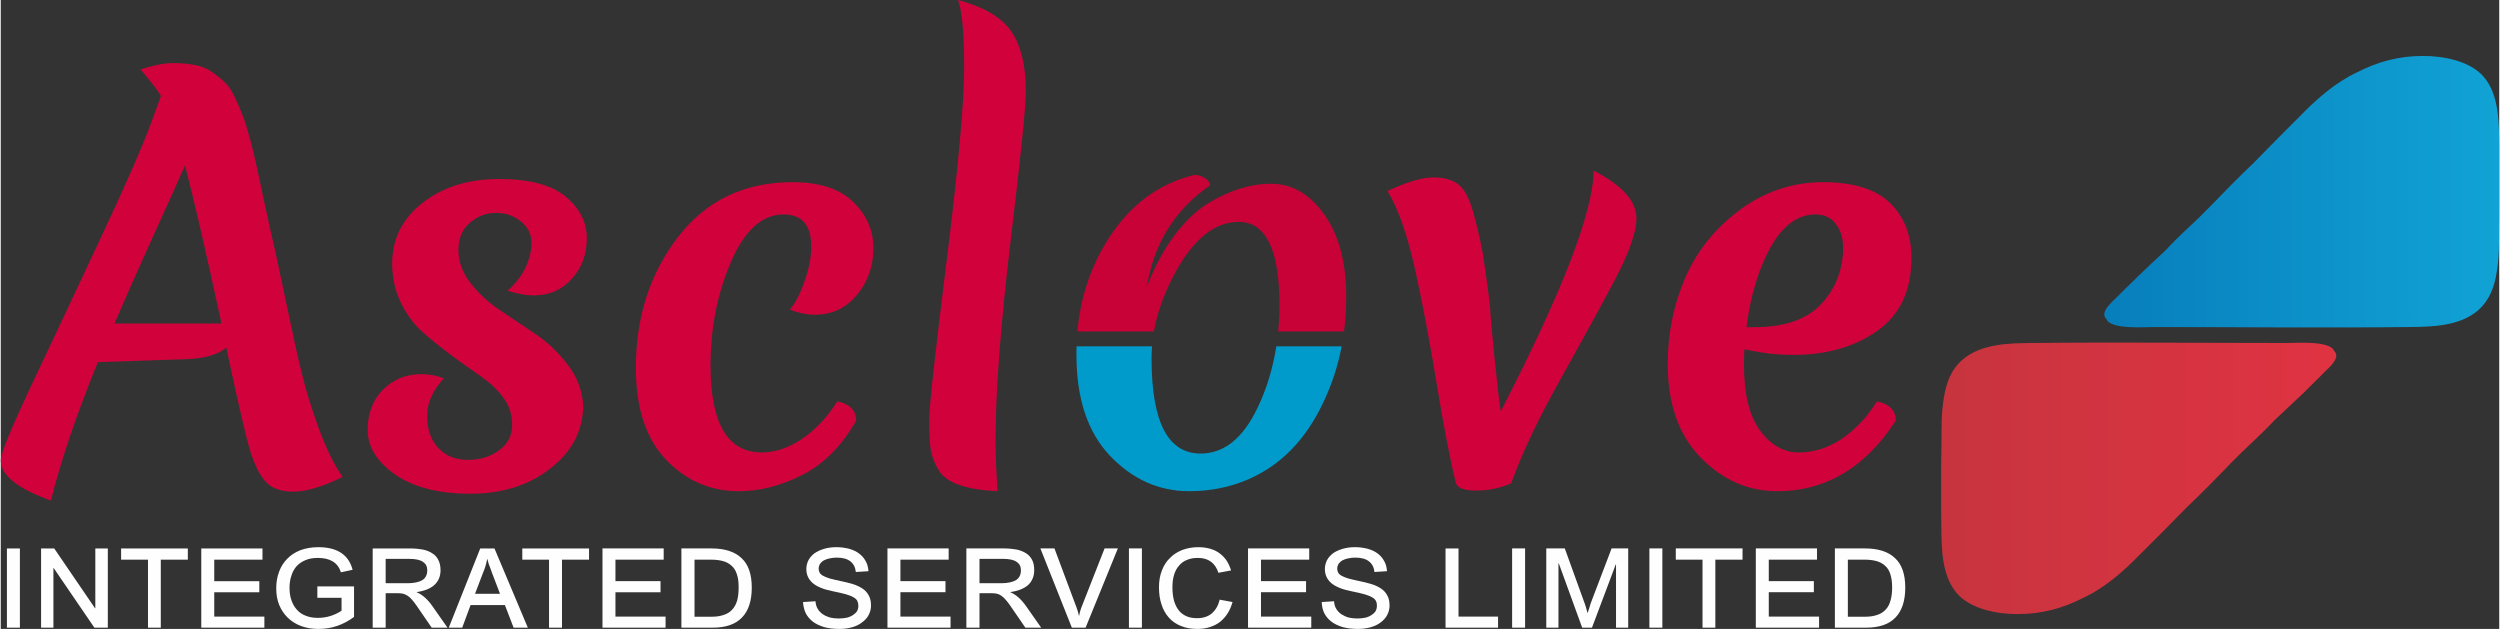 <?xml version="1.0" encoding="UTF-8"?>
<!DOCTYPE svg PUBLIC "-//W3C//DTD SVG 1.1//EN" "http://www.w3.org/Graphics/SVG/1.1/DTD/svg11.dtd">
<!-- Creator: CorelDRAW 2017 -->
<svg xmlns="http://www.w3.org/2000/svg" xml:space="preserve" width="159px" height="40px" version="1.1" style="shape-rendering:geometricPrecision; text-rendering:geometricPrecision; image-rendering:optimizeQuality; fill-rule:evenodd; clip-rule:evenodd"
viewBox="0 0 157.99 39.77"
 xmlns:xlink="http://www.w3.org/1999/xlink">
 <rect x="0" y="0" width="157.99" height="39.77" fill="#333333" stroke="none"/>
 <defs>
  <style type="text/css">
   <![CDATA[
    .fil3 {fill:#009BCB}
    .fil2 {fill:#C80237}
    .fil1 {fill:#D1023B}
    .fil0 {fill:#FEFEFE;fill-rule:nonzero}
    .fil4 {fill:url(#id0)}
    .fil5 {fill:url(#id1)}
   ]]>
  </style>
  <linearGradient id="id0" gradientUnits="userSpaceOnUse" x1="122.7" y1="30.25" x2="147.68" y2="30.25">
   <stop offset="0" style="stop-opacity:1; stop-color:#C7343E"/>
   <stop offset="1" style="stop-opacity:1; stop-color:#E03342"/>
  </linearGradient>
  <linearGradient id="id1" gradientUnits="userSpaceOnUse" x1="133.01" y1="12.12" x2="157.99" y2="12.12">
   <stop offset="0" style="stop-opacity:1; stop-color:#077EBC"/>
   <stop offset="1" style="stop-opacity:1; stop-color:#11A3D5"/>
  </linearGradient>
 </defs>
 <g id="Layer_x0020_1">
  <g id="_1320558264800">
   <g>
    <path class="fil0" d="M1.21 39.69l-0.82 0 0 -5.01 0.82 0 0 5.01zm5.56 0l-0.85 0 -2.58 -3.78 -0.01 0 0 3.78 -0.78 0 0 -5.01 0.83 0 2.58 3.78 0.02 0 0 -3.78 0.79 0 0 5.01zm5.06 -4.3l-1.71 0 0 4.3 -0.81 0 0 -4.3 -1.7 0 0 -0.71 4.22 0 0 0.71zm4.84 4.3l-3.99 0 0 -5.01 3.87 0 0 0.71 -3.05 0 0 1.36 2.85 0 0 0.7 -2.85 0 0 1.54 3.17 0 0 0.7zm5.67 -0.68c-0.68,0.51 -1.43,0.76 -2.25,0.76 -0.4,0 -0.76,-0.06 -1.09,-0.18 -0.33,-0.12 -0.61,-0.3 -0.84,-0.52 -0.24,-0.23 -0.42,-0.5 -0.55,-0.81 -0.13,-0.32 -0.19,-0.67 -0.19,-1.06 0,-0.38 0.06,-0.73 0.18,-1.05 0.12,-0.32 0.29,-0.59 0.52,-0.82 0.22,-0.23 0.5,-0.41 0.83,-0.54 0.33,-0.12 0.71,-0.19 1.13,-0.19 1.2,0 1.92,0.48 2.17,1.43l-0.74 0.16c-0.19,-0.61 -0.68,-0.91 -1.45,-0.91 -0.3,0 -0.56,0.04 -0.79,0.14 -0.22,0.09 -0.41,0.22 -0.56,0.38 -0.15,0.17 -0.26,0.37 -0.33,0.6 -0.08,0.23 -0.12,0.49 -0.12,0.76 0,0.31 0.04,0.58 0.13,0.82 0.08,0.23 0.2,0.43 0.35,0.59 0.15,0.17 0.34,0.29 0.56,0.37 0.22,0.09 0.47,0.13 0.75,0.13 0.54,0 1.04,-0.15 1.5,-0.45l0 -0.82 -1.53 0 0 -0.72 2.32 0 0 1.93zm5.91 0.68l-1 0 -0.94 -1.37c-0.11,-0.16 -0.21,-0.29 -0.3,-0.39 -0.09,-0.11 -0.18,-0.19 -0.27,-0.25 -0.1,-0.07 -0.2,-0.11 -0.31,-0.14 -0.1,-0.02 -0.23,-0.03 -0.37,-0.03l-0.72 0 0 2.18 -0.82 0 0 -5.01 2.38 0c0.3,0 0.56,0.03 0.79,0.07 0.24,0.05 0.44,0.13 0.6,0.24 0.17,0.1 0.29,0.24 0.38,0.42 0.09,0.17 0.14,0.39 0.14,0.65 0,0.38 -0.13,0.69 -0.39,0.93 -0.25,0.23 -0.63,0.38 -1.12,0.45l0 0.01c0.36,0.15 0.7,0.45 1.01,0.9l0.94 1.34zm-3.91 -2.81l1.39 0c0.4,0 0.71,-0.07 0.92,-0.19 0.21,-0.13 0.32,-0.34 0.32,-0.63 0,-0.24 -0.09,-0.41 -0.27,-0.53 -0.18,-0.13 -0.48,-0.19 -0.88,-0.19l-1.48 0 0 1.54zm8.99 2.81l-0.9 0 -0.55 -1.43 -2.17 0 -0.53 1.43 -0.85 0 1.99 -5.01 0.9 0 2.11 5.01zm-1.76 -2.14l-0.5 -1.31c-0.04,-0.11 -0.07,-0.21 -0.1,-0.28 -0.03,-0.08 -0.06,-0.15 -0.08,-0.21 -0.03,-0.07 -0.05,-0.13 -0.06,-0.19 -0.02,-0.06 -0.04,-0.13 -0.06,-0.21l-0.01 0c-0.02,0.08 -0.03,0.16 -0.05,0.22 -0.02,0.06 -0.03,0.13 -0.05,0.2 -0.02,0.06 -0.05,0.13 -0.07,0.21 -0.03,0.08 -0.07,0.17 -0.11,0.28l-0.49 1.29 1.58 0zm5.63 -2.16l-1.71 0 0 4.3 -0.82 0 0 -4.3 -1.69 0 0 -0.71 4.22 0 0 0.71zm4.84 4.3l-3.99 0 0 -5.01 3.87 0 0 0.71 -3.05 0 0 1.36 2.85 0 0 0.7 -2.85 0 0 1.54 3.17 0 0 0.7zm1 -5.01l1.9 0c0.85,0 1.49,0.21 1.91,0.62 0.43,0.4 0.64,1.02 0.64,1.86 0,0.83 -0.21,1.47 -0.62,1.89 -0.41,0.43 -1.03,0.64 -1.85,0.64l-1.98 0 0 -5.01zm0.83 4.32l1.07 0c0.31,0 0.57,-0.04 0.79,-0.12 0.22,-0.07 0.4,-0.19 0.53,-0.34 0.14,-0.15 0.24,-0.34 0.31,-0.58 0.06,-0.23 0.09,-0.51 0.09,-0.82 0,-0.33 -0.03,-0.6 -0.11,-0.82 -0.07,-0.23 -0.18,-0.41 -0.33,-0.54 -0.15,-0.14 -0.33,-0.24 -0.55,-0.3 -0.22,-0.06 -0.47,-0.09 -0.76,-0.09l-1.04 0 0 3.61zm16.19 0.69l-3.99 0 0 -5.01 3.87 0 0 0.71 -3.05 0 0 1.36 2.85 0 0 0.7 -2.85 0 0 1.54 3.17 0 0 0.7zm5.73 0l-1 0 -0.94 -1.37c-0.11,-0.16 -0.21,-0.29 -0.3,-0.39 -0.09,-0.11 -0.18,-0.19 -0.27,-0.25 -0.09,-0.07 -0.19,-0.11 -0.3,-0.14 -0.11,-0.02 -0.24,-0.03 -0.38,-0.03l-0.71 0 0 2.18 -0.83 0 0 -5.01 2.38 0c0.3,0 0.56,0.03 0.8,0.07 0.23,0.05 0.43,0.13 0.6,0.24 0.16,0.1 0.29,0.24 0.38,0.42 0.09,0.17 0.13,0.39 0.13,0.65 0,0.38 -0.13,0.69 -0.38,0.93 -0.26,0.23 -0.63,0.38 -1.13,0.45l0 0.01c0.36,0.15 0.7,0.45 1.01,0.9l0.94 1.34zm-3.9 -2.81l1.38 0c0.4,0 0.71,-0.07 0.92,-0.19 0.21,-0.13 0.32,-0.34 0.32,-0.63 0,-0.24 -0.09,-0.41 -0.27,-0.53 -0.18,-0.13 -0.47,-0.19 -0.88,-0.19l-1.47 0 0 1.54zm8.75 -2.2l-2.04 5.01 -0.87 0 -1.99 -5.01 0.89 0 1.36 3.64c0.03,0.06 0.05,0.12 0.06,0.17 0.02,0.05 0.04,0.1 0.05,0.14 0.01,0.05 0.03,0.1 0.04,0.15 0.01,0.05 0.02,0.1 0.04,0.16l0.01 0c0.02,-0.1 0.04,-0.2 0.07,-0.3 0.03,-0.1 0.06,-0.21 0.11,-0.32l1.43 -3.64 0.84 0zm1.52 5.01l-0.82 0 0 -5.01 0.82 0 0 5.01zm5.73 -1.62c-0.07,0.26 -0.17,0.49 -0.3,0.7 -0.13,0.21 -0.29,0.39 -0.47,0.54 -0.19,0.15 -0.4,0.26 -0.65,0.34 -0.24,0.08 -0.51,0.12 -0.8,0.12 -0.4,0 -0.75,-0.06 -1.05,-0.19 -0.3,-0.12 -0.56,-0.3 -0.76,-0.53 -0.2,-0.23 -0.36,-0.5 -0.46,-0.83 -0.11,-0.32 -0.16,-0.68 -0.16,-1.08 0,-0.4 0.06,-0.76 0.19,-1.08 0.12,-0.31 0.29,-0.58 0.52,-0.79 0.21,-0.22 0.48,-0.38 0.78,-0.5 0.31,-0.11 0.64,-0.17 1,-0.17 0.29,0 0.55,0.04 0.78,0.11 0.23,0.07 0.43,0.17 0.59,0.3 0.17,0.13 0.31,0.28 0.43,0.46 0.11,0.18 0.2,0.38 0.27,0.6l-0.8 0.15c-0.21,-0.63 -0.64,-0.94 -1.3,-0.94 -0.26,0 -0.5,0.04 -0.7,0.13 -0.2,0.08 -0.37,0.2 -0.5,0.37 -0.14,0.15 -0.24,0.35 -0.31,0.58 -0.07,0.23 -0.1,0.49 -0.1,0.78 0,0.34 0.04,0.64 0.11,0.88 0.08,0.25 0.18,0.45 0.32,0.61 0.13,0.16 0.3,0.27 0.49,0.35 0.19,0.08 0.41,0.11 0.64,0.11 0.38,0 0.69,-0.1 0.93,-0.3 0.24,-0.21 0.41,-0.5 0.5,-0.87l0.81 0.15zm4.98 1.62l-4 0 0 -5.01 3.87 0 0 0.71 -3.05 0 0 1.36 2.85 0 0 0.7 -2.85 0 0 1.54 3.18 0 0 0.7zm3.99 -3.52c-0.02,-0.29 -0.14,-0.51 -0.34,-0.67 -0.2,-0.16 -0.49,-0.24 -0.87,-0.24 -0.16,0 -0.31,0.02 -0.45,0.05 -0.14,0.03 -0.26,0.07 -0.37,0.13 -0.1,0.06 -0.18,0.14 -0.24,0.22 -0.05,0.09 -0.08,0.19 -0.08,0.3 0,0.09 0.02,0.18 0.06,0.25 0.04,0.07 0.11,0.14 0.22,0.2 0.1,0.06 0.24,0.11 0.42,0.17 0.18,0.05 0.41,0.1 0.68,0.16 0.28,0.06 0.54,0.12 0.77,0.19 0.24,0.07 0.44,0.17 0.61,0.28 0.17,0.11 0.31,0.26 0.4,0.43 0.1,0.17 0.15,0.39 0.15,0.65 0,0.21 -0.05,0.41 -0.15,0.6 -0.09,0.18 -0.23,0.33 -0.4,0.46 -0.18,0.14 -0.39,0.24 -0.63,0.31 -0.25,0.07 -0.51,0.11 -0.81,0.11 -0.37,0 -0.7,-0.04 -0.99,-0.12 -0.28,-0.09 -0.52,-0.2 -0.71,-0.35 -0.19,-0.15 -0.34,-0.33 -0.44,-0.53 -0.1,-0.21 -0.15,-0.44 -0.16,-0.7l0.78 -0.05c0.01,0.19 0.06,0.35 0.14,0.48 0.08,0.14 0.19,0.25 0.32,0.34 0.14,0.09 0.29,0.16 0.46,0.21 0.17,0.04 0.36,0.06 0.55,0.06 0.19,0 0.36,-0.02 0.51,-0.05 0.16,-0.04 0.29,-0.1 0.39,-0.17 0.11,-0.07 0.2,-0.15 0.26,-0.25 0.05,-0.1 0.08,-0.21 0.08,-0.33 0,-0.11 -0.01,-0.21 -0.06,-0.3 -0.03,-0.08 -0.11,-0.16 -0.23,-0.23 -0.11,-0.07 -0.28,-0.14 -0.49,-0.2 -0.21,-0.06 -0.48,-0.12 -0.82,-0.19 -0.3,-0.06 -0.56,-0.13 -0.77,-0.22 -0.22,-0.09 -0.39,-0.19 -0.53,-0.31 -0.13,-0.12 -0.23,-0.25 -0.29,-0.39 -0.07,-0.15 -0.1,-0.31 -0.1,-0.49 0,-0.2 0.05,-0.38 0.13,-0.55 0.09,-0.17 0.22,-0.31 0.38,-0.44 0.17,-0.12 0.37,-0.21 0.6,-0.28 0.23,-0.07 0.5,-0.11 0.79,-0.11 0.29,0 0.56,0.04 0.8,0.1 0.25,0.07 0.46,0.17 0.64,0.3 0.17,0.13 0.31,0.29 0.41,0.48 0.11,0.18 0.16,0.4 0.18,0.64l-0.8 0.05zm9.53 3.52l-0.82 0 0 -5.01 0.82 0 0 5.01zm6.52 0l-0.77 0 0 -3.99 -0.02 0 -1.5 3.99 -0.62 0 -1.48 -4.07 -0.02 0 0 4.07 -0.77 0 0 -5.01 1.17 0 1.19 3.29c0.06,0.15 0.11,0.3 0.15,0.44 0.04,0.15 0.07,0.26 0.1,0.36l0 0c0.04,-0.09 0.07,-0.21 0.12,-0.36 0.04,-0.16 0.1,-0.32 0.17,-0.5l1.23 -3.23 1.05 0 0 5.01zm2.16 0l-0.82 0 0 -5.01 0.82 0 0 5.01zm5.07 -4.3l-1.72 0 0 4.3 -0.81 0 0 -4.3 -1.69 0 0 -0.71 4.22 0 0 0.71zm4.84 4.3l-4 0 0 -5.01 3.87 0 0 0.71 -3.05 0 0 1.36 2.85 0 0 0.7 -2.85 0 0 1.54 3.18 0 0 0.7zm1 -5.01l1.9 0c0.85,0 1.49,0.21 1.91,0.62 0.43,0.4 0.64,1.02 0.64,1.86 0,0.83 -0.21,1.47 -0.62,1.89 -0.41,0.43 -1.03,0.64 -1.85,0.64l-1.98 0 0 -5.01zm0.82 4.32l1.08 0c0.31,0 0.57,-0.04 0.79,-0.12 0.22,-0.07 0.39,-0.19 0.53,-0.34 0.14,-0.15 0.24,-0.34 0.3,-0.58 0.07,-0.23 0.1,-0.51 0.1,-0.82 0,-0.33 -0.04,-0.6 -0.11,-0.82 -0.07,-0.23 -0.18,-0.41 -0.33,-0.54 -0.15,-0.14 -0.33,-0.24 -0.55,-0.3 -0.22,-0.06 -0.47,-0.09 -0.76,-0.09l-1.05 0 0 3.61z"/>
    <path class="fil0" d="M54.07 36.17c-0.03,-0.29 -0.14,-0.51 -0.34,-0.67 -0.2,-0.16 -0.49,-0.24 -0.87,-0.24 -0.16,0 -0.31,0.02 -0.45,0.05 -0.14,0.03 -0.26,0.07 -0.37,0.13 -0.1,0.06 -0.18,0.14 -0.24,0.22 -0.05,0.09 -0.08,0.19 -0.08,0.3 0,0.09 0.02,0.18 0.06,0.25 0.04,0.07 0.11,0.14 0.22,0.2 0.1,0.06 0.24,0.11 0.42,0.17 0.18,0.05 0.41,0.1 0.68,0.16 0.28,0.06 0.54,0.12 0.77,0.19 0.23,0.07 0.44,0.17 0.61,0.28 0.17,0.11 0.31,0.26 0.4,0.43 0.1,0.17 0.15,0.39 0.15,0.65 0,0.21 -0.05,0.41 -0.15,0.6 -0.09,0.18 -0.23,0.33 -0.41,0.46 -0.17,0.14 -0.38,0.24 -0.62,0.31 -0.25,0.07 -0.51,0.11 -0.81,0.11 -0.37,0 -0.7,-0.04 -0.99,-0.12 -0.28,-0.09 -0.52,-0.2 -0.71,-0.35 -0.19,-0.15 -0.34,-0.33 -0.44,-0.53 -0.1,-0.21 -0.15,-0.44 -0.17,-0.7l0.79 -0.05c0.01,0.19 0.06,0.35 0.14,0.48 0.08,0.14 0.19,0.25 0.32,0.34 0.13,0.09 0.29,0.16 0.46,0.21 0.17,0.04 0.36,0.06 0.55,0.06 0.19,0 0.36,-0.02 0.51,-0.05 0.16,-0.04 0.29,-0.1 0.39,-0.17 0.11,-0.07 0.2,-0.15 0.26,-0.25 0.05,-0.1 0.08,-0.21 0.08,-0.33 0,-0.11 -0.02,-0.21 -0.06,-0.3 -0.04,-0.08 -0.11,-0.16 -0.23,-0.23 -0.11,-0.07 -0.28,-0.14 -0.49,-0.2 -0.21,-0.06 -0.48,-0.12 -0.82,-0.19 -0.3,-0.06 -0.56,-0.13 -0.77,-0.22 -0.22,-0.09 -0.39,-0.19 -0.53,-0.31 -0.13,-0.12 -0.23,-0.25 -0.29,-0.39 -0.07,-0.15 -0.1,-0.31 -0.1,-0.49 0,-0.2 0.05,-0.38 0.13,-0.55 0.09,-0.17 0.22,-0.31 0.38,-0.44 0.17,-0.12 0.37,-0.21 0.6,-0.28 0.23,-0.07 0.49,-0.11 0.79,-0.11 0.29,0 0.56,0.04 0.8,0.1 0.25,0.07 0.46,0.17 0.63,0.3 0.18,0.13 0.32,0.29 0.42,0.48 0.11,0.18 0.16,0.4 0.18,0.64l-0.8 0.05zm40.61 3.52l-3.32 0 0 -5.01 0.82 0 0 4.31 2.5 0 0 0.7z"/>
   </g>
   <path class="fil1" d="M18.51 31.09c-0.79,0 -1.37,-0.21 -1.74,-0.61 -0.38,-0.41 -0.7,-1.03 -0.96,-1.85 -0.27,-0.83 -0.78,-3.04 -1.55,-6.65 -0.51,0.44 -1.33,0.68 -2.48,0.73l-5.64 0.19c-1.34,3.28 -2.33,6.2 -2.97,8.75 -2.11,-0.75 -3.17,-1.6 -3.17,-2.54 0,-0.42 0.64,-1.98 1.91,-4.69 1.28,-2.7 2.73,-5.78 4.34,-9.22 1.62,-3.45 2.72,-5.95 3.29,-7.51l0.59 -1.62c-0.17,-0.31 -0.6,-0.87 -1.29,-1.68 0.8,-0.26 1.48,-0.4 2.07,-0.4 0.58,0 1.06,0.05 1.45,0.14 0.38,0.08 0.73,0.23 1.02,0.44 0.3,0.21 0.56,0.42 0.79,0.64 0.24,0.22 0.45,0.55 0.65,0.98 0.2,0.43 0.36,0.81 0.49,1.15 0.14,0.34 0.28,0.82 0.45,1.44 0.16,0.61 0.3,1.15 0.39,1.6 0.1,0.45 0.24,1.08 0.4,1.88 0.17,0.8 0.34,1.58 0.51,2.33 0.18,0.75 0.49,2.17 0.93,4.27 0.44,2.1 0.78,3.68 1.04,4.72 0.25,1.05 0.61,2.22 1.08,3.51 0.48,1.3 0.98,2.33 1.51,3.07 -1.28,0.62 -2.31,0.93 -3.11,0.93zm-6.86 -20.63c-0.31,0.71 -0.98,2.21 -2.03,4.51 -1.04,2.3 -1.85,4.13 -2.43,5.49l6.77 0c-1.03,-4.75 -1.8,-8.08 -2.31,-10zm19.67 3c-0.62,0 -1.17,0.21 -1.65,0.62 -0.48,0.4 -0.73,0.98 -0.73,1.73 0,0.75 0.26,1.45 0.78,2.11 0.52,0.66 1.15,1.24 1.9,1.73 0.74,0.5 1.5,1 2.26,1.52 0.76,0.52 1.42,1.16 1.99,1.92 0.58,0.75 0.89,1.6 0.96,2.52 0,1.58 -0.68,2.92 -2.05,3.99 -1.36,1.08 -3.05,1.62 -5.08,1.62 -2.02,0 -3.61,-0.41 -4.77,-1.22 -1.15,-0.81 -1.73,-1.75 -1.73,-2.81 0,-1.05 0.33,-1.9 0.97,-2.55 0.65,-0.65 1.46,-0.98 2.43,-0.98 0.51,0 0.98,0.09 1.42,0.27 -0.7,0.74 -1.06,1.54 -1.06,2.37 0,0.84 0.23,1.51 0.7,2.02 0.46,0.5 1.09,0.76 1.88,0.76 0.79,0 1.45,-0.21 1.99,-0.62 0.54,-0.4 0.81,-0.93 0.81,-1.58 0,-0.65 -0.18,-1.23 -0.56,-1.73 -0.37,-0.51 -0.84,-0.95 -1.4,-1.34 -0.56,-0.38 -1.17,-0.82 -1.83,-1.3 -0.66,-0.49 -1.27,-0.98 -1.83,-1.47 -0.57,-0.5 -1.03,-1.12 -1.41,-1.88 -0.37,-0.76 -0.56,-1.59 -0.56,-2.49 0,-1.57 0.65,-2.85 1.93,-3.85 1.29,-1 2.9,-1.5 4.82,-1.5 1.93,0 3.33,0.37 4.23,1.12 0.89,0.75 1.33,1.62 1.33,2.63 0,1 -0.31,1.85 -0.94,2.55 -0.63,0.71 -1.43,1.06 -2.42,1.06 -0.49,0 -1.04,-0.1 -1.65,-0.3 0.48,-0.42 0.85,-0.89 1.12,-1.43 0.26,-0.54 0.39,-1.08 0.39,-1.6 0,-0.53 -0.22,-0.98 -0.66,-1.34 -0.44,-0.36 -0.96,-0.55 -1.58,-0.55z"/>
   <path class="fil2" d="M75.48 11.06c0.24,0 0.46,0.07 0.67,0.21 0.21,0.14 0.32,0.29 0.32,0.45 -2.23,1.54 -3.56,3.68 -4,6.43 0.47,-1.23 1.03,-2.3 1.7,-3.2 0.67,-0.9 1.37,-1.58 2.1,-2.05 1.38,-0.85 2.74,-1.28 4.06,-1.28 1.32,0 2.44,0.65 3.36,1.94 0.93,1.3 1.39,3.04 1.39,5.22 0,0.74 -0.05,1.47 -0.14,2.18l-4.16 0c0.05,-0.54 0.08,-1.09 0.08,-1.65 0,-3.52 -0.86,-5.28 -2.58,-5.28 -1.43,0 -2.7,0.96 -3.83,2.88 -0.78,1.36 -1.3,2.71 -1.53,4.05l-4.84 0c0.2,-2.19 0.86,-4.15 1.98,-5.89 1.37,-2.13 3.17,-3.46 5.42,-4.01z"/>
   <path class="fil1" d="M114.75 13.56c-1.12,0 -2.07,0.7 -2.84,2.08 -0.77,1.39 -1.27,3.07 -1.52,5.05l0.5 0c1.91,0 3.33,-0.49 4.24,-1.48 0.91,-0.99 1.37,-2.18 1.37,-3.57 0,-0.57 -0.15,-1.06 -0.45,-1.47 -0.29,-0.4 -0.73,-0.61 -1.3,-0.61zm-1.39 8.88c-1.05,0 -2.09,-0.12 -3.1,-0.36 -0.02,0.22 -0.03,0.56 -0.03,1.02 0,1.83 0.34,3.2 1.02,4.13 0.68,0.92 1.5,1.38 2.44,1.38 0.95,0 1.85,-0.28 2.71,-0.85 0.86,-0.58 1.61,-1.37 2.24,-2.38 0.8,0.17 1.19,0.58 1.19,1.22 -1.93,2.97 -4.43,4.46 -7.49,4.46 -1.85,0 -3.46,-0.71 -4.85,-2.13 -1.39,-1.42 -2.08,-3.4 -2.08,-5.93 0,-1.89 0.36,-3.69 1.09,-5.39 0.73,-1.71 1.88,-3.15 3.46,-4.33 1.59,-1.17 3.34,-1.76 5.27,-1.76 1.92,0 3.34,0.44 4.24,1.32 0.9,0.88 1.35,2.03 1.35,3.46 0,2.07 -0.72,3.61 -2.16,4.62 -1.44,1.02 -3.21,1.52 -5.3,1.52zm-17.85 8.12c-0.7,0.31 -1.44,0.46 -2.21,0.46 -0.77,0 -1.2,-0.16 -1.29,-0.49 -0.35,-1.41 -0.76,-3.52 -1.22,-6.32 -0.46,-2.81 -0.93,-5.26 -1.4,-7.36 -0.48,-2.1 -1.04,-3.69 -1.7,-4.77 1.21,-0.57 2.18,-0.86 2.9,-0.86 0.73,0 1.28,0.17 1.65,0.5 0.38,0.33 0.69,0.98 0.94,1.96 0.26,0.98 0.44,1.79 0.55,2.43 0.31,2.11 0.46,3.28 0.46,3.53 0,0.24 0.09,1.22 0.26,2.95 0.18,1.73 0.31,2.87 0.4,3.42 3.92,-7.59 5.87,-12.67 5.87,-15.22 1.81,0.93 2.71,1.93 2.71,3.01 0,0.88 -0.46,2.18 -1.37,3.91 -0.91,1.72 -2.06,3.81 -3.43,6.27 -1.38,2.45 -2.42,4.64 -3.12,6.58zm-36.2 -0.82c-0.27,-0.44 -0.43,-0.87 -0.5,-1.28 -0.07,-0.4 -0.1,-1.03 -0.1,-1.89 0,-0.86 0.37,-4.24 1.11,-10.13 0.73,-5.9 1.1,-9.95 1.1,-12.15 0,-2.2 -0.13,-3.63 -0.39,-4.29 1.65,0.44 2.77,1.11 3.38,2 0.6,0.89 0.91,2.15 0.91,3.78 0,0.96 -0.32,4.11 -0.96,9.43 -0.64,5.33 -0.96,9.62 -0.96,12.88 0,0.7 0.05,1.69 0.13,2.97 -2,-0.09 -3.24,-0.53 -3.72,-1.32zm-14.43 -6.64c0,3.68 1.08,5.51 3.24,5.51 0.83,0 1.68,-0.28 2.54,-0.85 0.86,-0.58 1.6,-1.37 2.24,-2.38 0.8,0.17 1.19,0.58 1.19,1.22 -0.92,1.61 -2.06,2.75 -3.4,3.43 -1.34,0.68 -2.68,1.03 -4.02,1.03 -1.81,0 -3.34,-0.67 -4.61,-2 -1.26,-1.33 -1.9,-3.26 -1.9,-5.79 0,-3.24 0.9,-6 2.68,-8.3 1.78,-2.3 4.19,-3.45 7.22,-3.45 1.7,0 2.98,0.41 3.83,1.24 0.86,0.82 1.29,1.8 1.29,2.93 0,1.14 -0.35,2.12 -1.04,2.96 -0.69,0.83 -1.58,1.25 -2.66,1.25 -0.52,0 -1.05,-0.11 -1.58,-0.33 0.33,-0.37 0.64,-0.96 0.92,-1.77 0.29,-0.8 0.43,-1.54 0.43,-2.22 0,-1.34 -0.58,-2.02 -1.75,-2.02 -1.36,0 -2.47,1.01 -3.33,3.01 -0.86,2 -1.29,4.18 -1.29,6.53z"/>
   <path class="fil3" d="M84.79 21.9c-0.24,1.27 -0.64,2.47 -1.19,3.61 -1.1,2.31 -2.67,3.91 -4.69,4.79 -1.15,0.5 -2.4,0.76 -3.76,0.76 -1.92,0 -3.58,-0.75 -5,-2.23 -1.42,-1.49 -2.13,-3.62 -2.13,-6.4 0,-0.18 0,-0.35 0.01,-0.53l4.77 0c-0.02,0.26 -0.03,0.52 -0.03,0.77 0,4.01 1.03,6.01 3.1,6.01 1.48,0 2.68,-0.96 3.6,-2.89 0.58,-1.2 0.97,-2.5 1.19,-3.89l4.13 0z"/>
   <g>
    <path class="fil4" d="M131.71 37.79c0.03,-0.01 0.06,-0.03 0.09,-0.04 1.14,-0.55 2.18,-1.41 3.07,-2.29 1.16,-1.14 2.28,-2.28 3.4,-3.42 0.47,-0.45 0.95,-0.91 1.41,-1.38 0.9,-0.91 1.73,-1.81 2.68,-2.68 0.51,-0.48 0.97,-0.93 1.42,-1.41 0.61,-0.58 1.24,-1.15 1.84,-1.73 0.45,-0.44 0.9,-0.89 1.34,-1.33 0.25,-0.25 0.9,-0.8 0.68,-1.2 -0.02,-0.04 -0.05,-0.08 -0.09,-0.11 -0.23,-0.68 -2.47,-0.51 -2.92,-0.51 -5.33,0 -10.89,-0.06 -16.2,0 -1.45,0.01 -3.19,0.05 -4.35,1.03 -0.76,0.64 -1.07,1.52 -1.21,2.45 -0.16,0.91 -0.15,1.88 -0.15,2.71l0 0.19c-0.01,0.42 -0.01,0.83 -0.02,1.25l0 1.53 0 0 0 1.79c0,0.18 0.01,0.35 0.01,0.53 0.01,1.41 0,3.19 0.97,4.33 0.85,1.01 2.57,1.34 3.85,1.33 1.5,0.01 2.9,-0.37 4.18,-1.04z"/>
    <path class="fil5" d="M148.99 4.58c-0.03,0.01 -0.06,0.03 -0.09,0.04 -1.14,0.55 -2.18,1.41 -3.08,2.29 -1.15,1.14 -2.27,2.28 -3.39,3.42 -0.48,0.46 -0.95,0.91 -1.41,1.38 -0.9,0.91 -1.73,1.81 -2.68,2.68 -0.52,0.48 -0.98,0.93 -1.42,1.41 -0.62,0.58 -1.24,1.15 -1.84,1.74 -0.45,0.43 -0.9,0.88 -1.34,1.32 -0.25,0.25 -0.9,0.8 -0.68,1.2 0.02,0.04 0.05,0.08 0.09,0.11 0.23,0.68 2.47,0.51 2.92,0.51 5.33,0 10.89,0.06 16.2,0 1.44,-0.01 3.19,-0.05 4.35,-1.03 0.75,-0.64 1.07,-1.52 1.21,-2.45 0.16,-0.91 0.15,-1.88 0.15,-2.71l0 -0.19c0.01,-0.42 0.01,-0.83 0.01,-1.24l0 -1.54 0 0 0 -1.79c0,-0.17 0,-0.35 0,-0.53 -0.02,-1.41 0,-3.19 -0.97,-4.33 -0.85,-1.01 -2.57,-1.34 -3.85,-1.33 -1.5,-0.01 -2.9,0.37 -4.18,1.04z"/>
   </g>
  </g>
 </g>
</svg>

